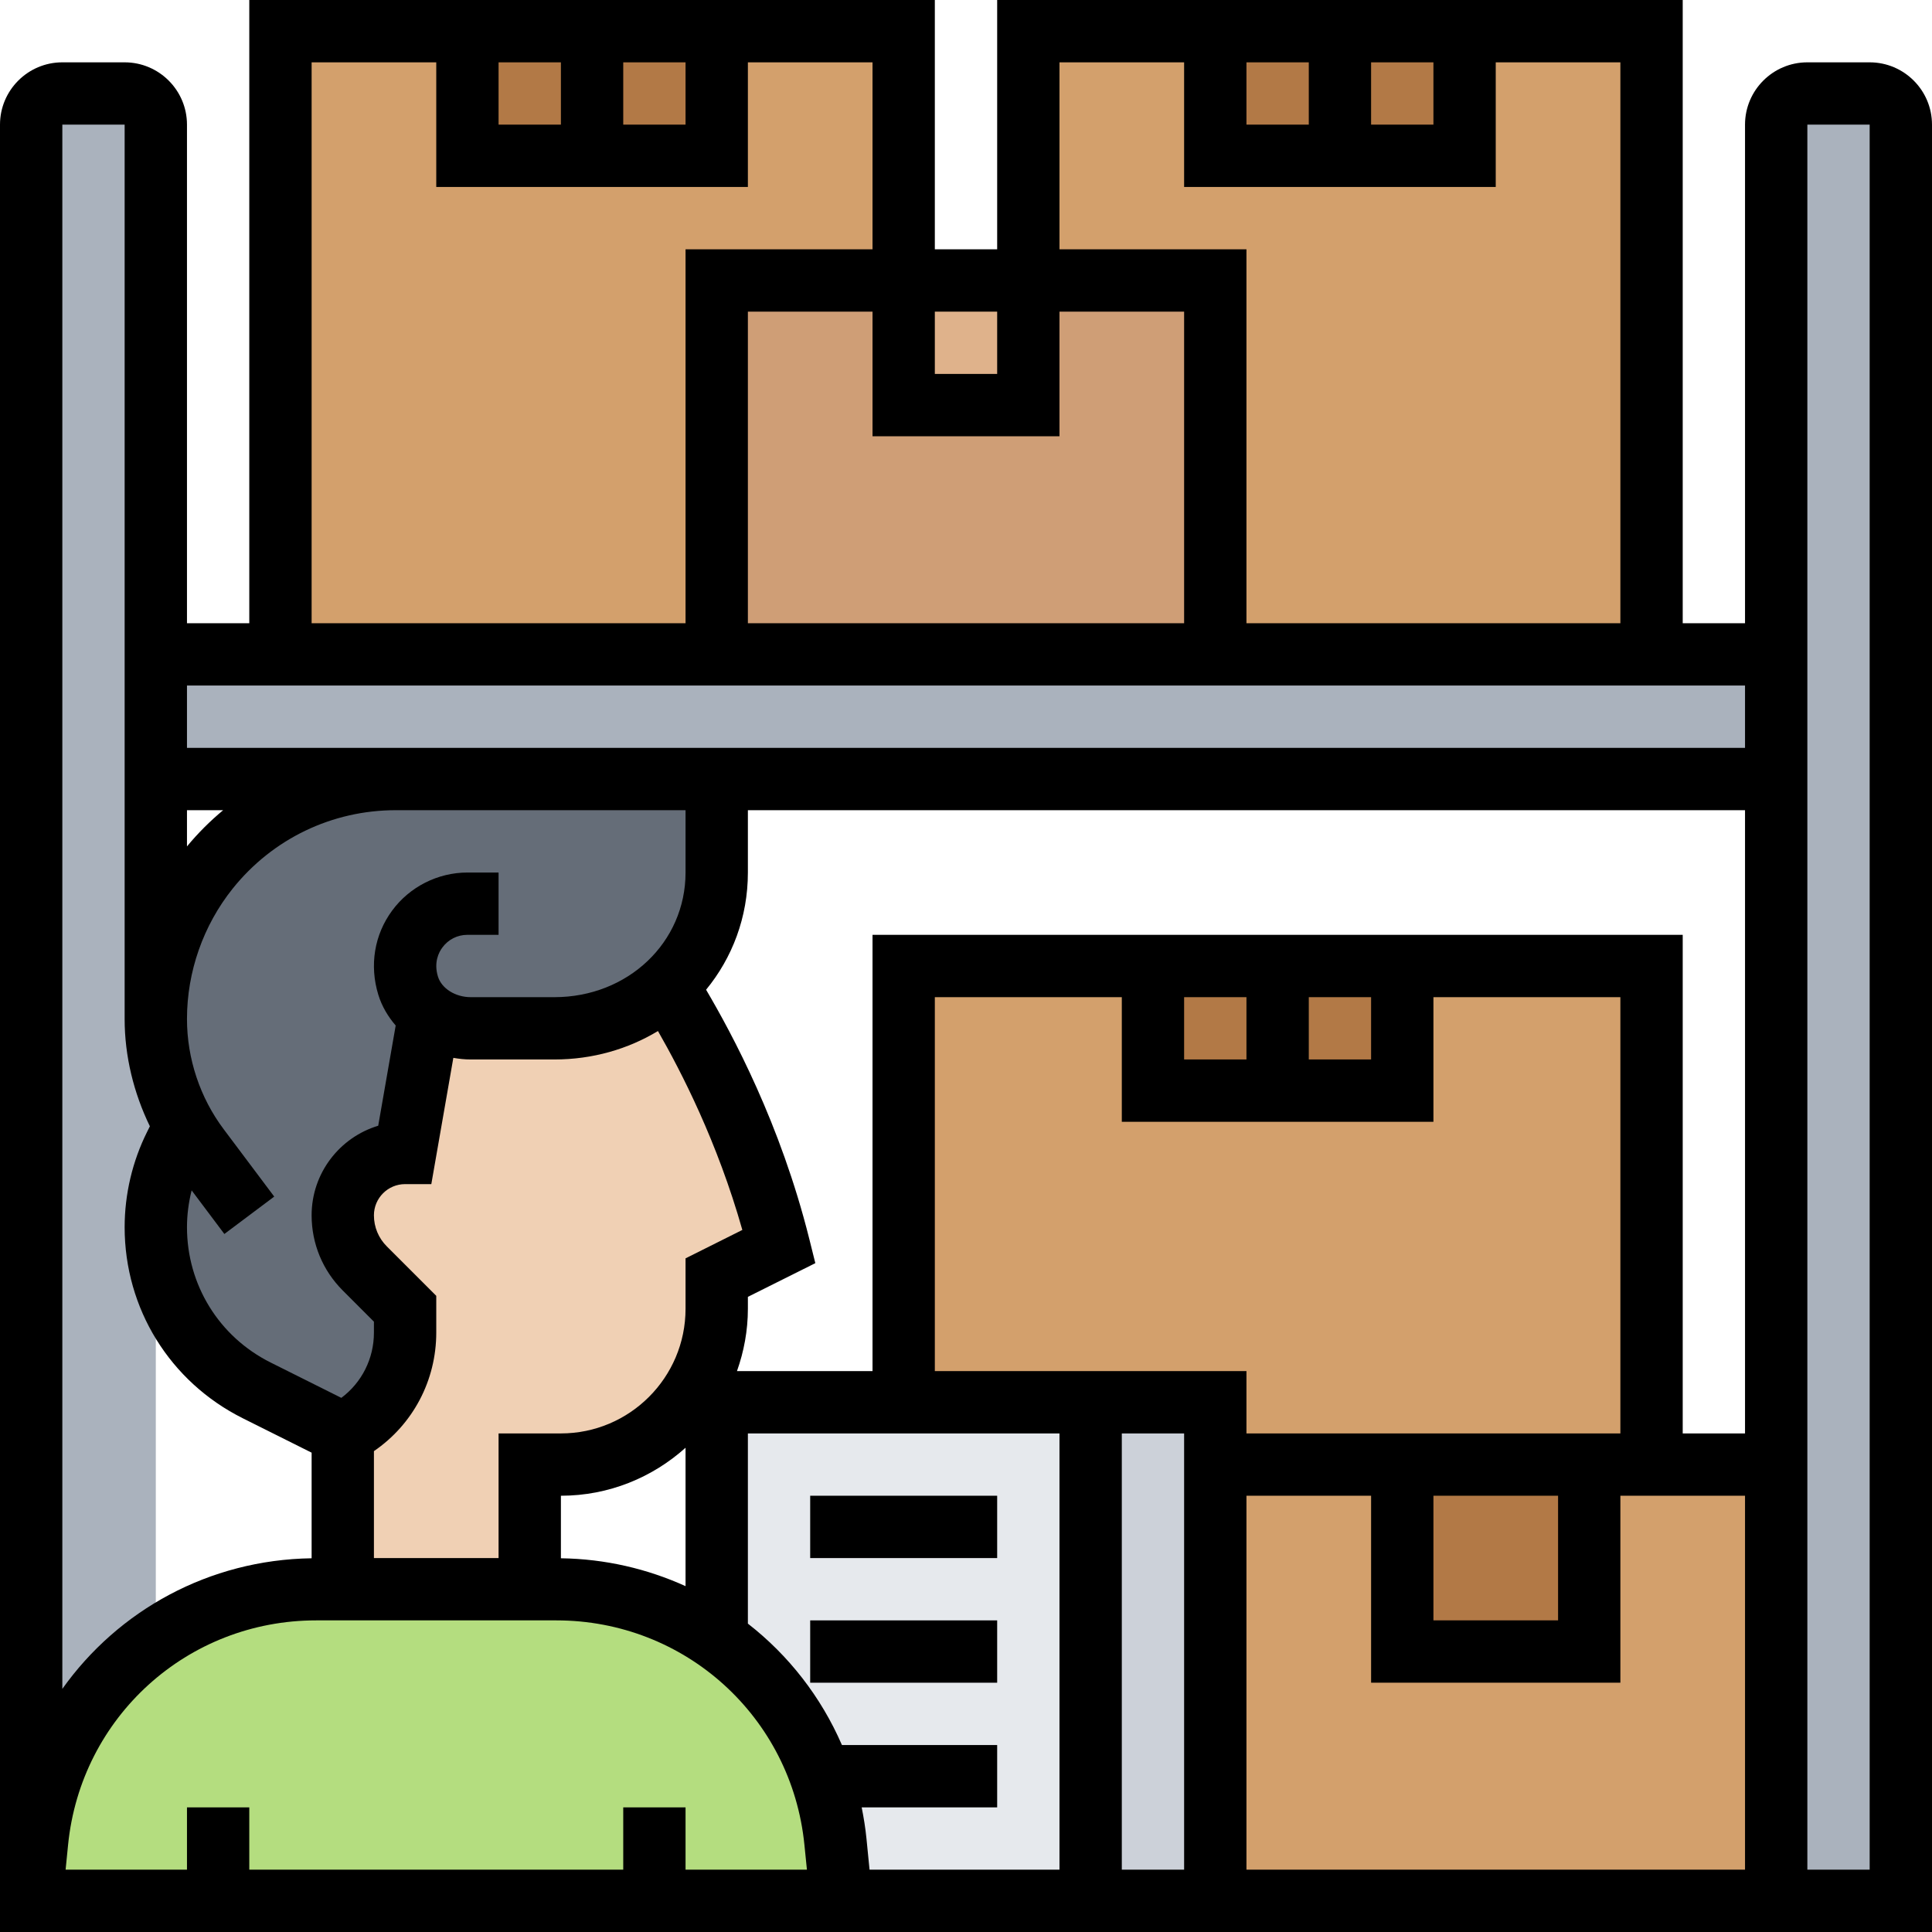 <svg xmlns="http://www.w3.org/2000/svg" width="68" height="68" viewBox="0 0 68 68" fill="none"><path d="M62.516 23.032V27.419H24.129H13.929H5.484V23.032H9.871H25.226H42.774H58.129H62.516Z" fill="#AAB2BD"></path><path d="M66.903 4.387V66.903H62.516V51.548V27.419V23.032V4.387C62.516 3.784 63.01 3.29 63.613 3.29H65.806C66.41 3.29 66.903 3.784 66.903 4.387Z" fill="#AAB2BD"></path><path d="M5.484 4.387V66.903H1.097V51.548V27.419V23.032V4.387C1.097 3.784 1.59 3.29 2.193 3.29H4.387C4.99 3.29 5.484 3.784 5.484 4.387Z" fill="#AAB2BD"></path><path d="M42.774 51.548V66.903H38.387V49.355H42.774V51.548Z" fill="#CCD1D9"></path><path d="M38.387 49.355V66.903H29.613L29.404 64.82C29.108 61.847 27.518 59.303 25.226 57.712V57.701V49.355H31.806H38.387Z" fill="#E6E9ED"></path><path d="M42.774 51.548H62.516V66.903H42.774V51.548Z" fill="#D3A06C"></path><path d="M31.806 34V49.355H42.774V51.548H58.129V34H31.806Z" fill="#D3A06C"></path><path d="M31.807 1.097V9.871H25.226V23.032H9.871V1.097H16.452V5.484H20.839H25.226V1.097H31.807Z" fill="#D3A06C"></path><path d="M58.129 1.097V23.032H42.774V9.871H36.193V1.097H42.774V5.484H47.161H51.548V1.097H58.129Z" fill="#D3A06C"></path><path d="M25.226 9.871H42.774V23.032H25.226V9.871Z" fill="#CF9E76"></path><path d="M31.806 9.871H36.193V14.258H31.806V9.871Z" fill="#DFB28B"></path><path d="M49.355 51.548H55.936V58.129H49.355V51.548Z" fill="#B27946"></path><path d="M40.581 34H49.355V38.387H40.581V34Z" fill="#B27946"></path><path d="M42.774 1.097H51.548V5.484H42.774V1.097Z" fill="#B27946"></path><path d="M16.452 1.097H25.226V5.484H16.452V1.097Z" fill="#B27946"></path><path d="M23.032 66.903H7.677H1.097L1.305 64.82C1.81 59.774 6.054 55.936 11.121 55.936H12.064H18.645H19.588C21.672 55.936 23.624 56.594 25.226 57.701V57.712C27.518 59.303 29.108 61.847 29.404 64.82L29.613 66.903H23.032Z" fill="#B4DD7F"></path><path d="M6.504 39.648C5.835 38.508 5.484 37.192 5.484 35.865C5.484 33.945 6.142 32.092 7.337 30.589C8.939 28.582 11.363 27.419 13.929 27.419H24.129C24.732 27.419 25.226 27.913 25.226 28.516V30.71C25.226 32.278 24.568 33.682 23.482 34.691C22.473 35.623 21.091 36.194 19.512 36.194H16.572C16.046 36.194 15.519 36.029 15.114 35.711L15.103 35.722L14.258 40.581C13.052 40.581 12.065 41.568 12.065 42.774C12.065 43.476 12.339 44.145 12.843 44.65L14.258 46.065V46.898C14.258 48.401 13.414 49.783 12.065 50.452L9.037 48.938C6.855 47.852 5.484 45.626 5.484 43.191C5.484 42.193 5.714 41.217 6.164 40.318L6.504 39.648Z" fill="#656D78"></path><path d="M15.114 35.711C15.519 36.029 16.046 36.194 16.572 36.194H19.512C21.091 36.194 22.473 35.623 23.482 34.691L23.493 34.702C24.403 36.194 26.323 39.484 27.419 43.871L25.226 44.968V46.065C25.226 49.092 22.769 51.548 19.742 51.548H18.645V55.936H12.065V50.452C13.414 49.783 14.258 48.401 14.258 46.898V46.065L12.843 44.65C12.339 44.145 12.065 43.476 12.065 42.774C12.065 41.568 13.052 40.581 14.258 40.581L15.102 35.722L15.114 35.711Z" fill="#F0D0B4"></path><path d="M65.806 2.194H63.613C62.403 2.194 61.419 3.177 61.419 4.387V21.936H59.226V0H35.097V8.774H32.903V0H8.774V21.936H6.581V4.387C6.581 3.177 5.597 2.194 4.387 2.194H2.194C0.984 2.194 0 3.177 0 4.387V68H68V4.387C68 3.177 67.016 2.194 65.806 2.194ZM43.871 2.194H46.065V4.387H43.871V2.194ZM48.258 2.194H50.452V4.387H48.258V2.194ZM37.29 2.194H41.677V6.581H52.645V2.194H57.032V21.936H43.871V8.774H37.29V2.194ZM37.29 10.968H41.677V21.936H26.323V10.968H30.71V15.355H37.29V10.968ZM35.097 10.968V13.161H32.903V10.968H35.097ZM17.548 2.194H19.742V4.387H17.548V2.194ZM21.936 2.194H24.129V4.387H21.936V2.194ZM10.968 2.194H15.355V6.581H26.323V2.194H30.71V8.774H24.129V21.936H10.968V2.194ZM61.419 24.129V26.323H6.581V24.129H61.419ZM21.936 63.613V65.806H8.774V63.613H6.581V65.806H2.309L2.396 64.933C2.846 60.429 6.6 57.032 11.127 57.032H19.583C24.109 57.032 27.863 60.429 28.313 64.933L28.401 65.806H24.129V63.613H21.936ZM6.581 28.516H7.854C7.396 28.897 6.969 29.321 6.581 29.791V28.516ZM6.745 41.897L7.897 43.432L9.652 42.116L7.874 39.746C7.039 38.635 6.581 37.256 6.581 35.866C6.581 34.203 7.152 32.573 8.191 31.274C9.595 29.522 11.686 28.516 13.931 28.516H24.129V30.71C24.129 33.17 22.1 35.097 19.512 35.097H16.569C16.028 35.097 15.542 34.792 15.414 34.371C15.261 33.873 15.445 33.517 15.569 33.35C15.778 33.066 16.099 32.903 16.452 32.903H17.548V30.71H16.452C15.412 30.71 14.421 31.21 13.804 32.047C13.175 32.897 12.998 33.979 13.316 35.014C13.44 35.418 13.656 35.779 13.927 36.095L13.312 39.622C11.957 40.03 10.968 41.289 10.968 42.774C10.968 43.773 11.357 44.714 12.065 45.422L13.161 46.519V46.903C13.161 47.823 12.731 48.664 12.014 49.2L9.523 47.955C7.708 47.047 6.581 45.221 6.581 43.193C6.581 42.757 6.639 42.32 6.745 41.897ZM19.742 54.846V52.645C21.429 52.645 22.963 52.002 24.129 50.956V55.827C22.787 55.218 21.305 54.868 19.742 54.846ZM24.129 46.065C24.129 48.484 22.161 50.452 19.742 50.452H17.548V54.839H13.161V51.075C14.529 50.138 15.355 48.595 15.355 46.901V45.609L13.617 43.871C13.322 43.577 13.161 43.189 13.161 42.774C13.161 42.169 13.654 41.677 14.258 41.677H15.181L15.956 37.233C16.155 37.268 16.36 37.29 16.568 37.29H19.511C20.864 37.29 22.109 36.922 23.158 36.289C23.981 37.727 25.249 40.188 26.128 43.29L24.129 44.29V46.065ZM30.497 64.715C30.46 64.341 30.401 63.974 30.328 63.613H35.097V61.419H29.633C28.897 59.721 27.753 58.258 26.323 57.146V50.452H37.29V65.806H30.605L30.497 64.715ZM39.484 50.452H41.677V65.806H39.484V50.452ZM32.903 48.258V35.097H39.484V39.484H50.452V35.097H57.032V50.452H43.871V48.258H32.903ZM48.258 35.097V37.29H46.065V35.097H48.258ZM43.871 37.29H41.677V35.097H43.871V37.29ZM50.452 52.645H54.839V57.032H50.452V52.645ZM30.71 32.903V48.258H25.939C26.183 47.57 26.323 46.834 26.323 46.065V45.645L28.697 44.459L28.484 43.605C27.469 39.545 25.774 36.404 24.852 34.835C25.773 33.713 26.323 32.286 26.323 30.71V28.516H61.419V50.452H59.226V32.903H30.71ZM4.387 4.387V35.866C4.387 37.174 4.706 38.468 5.275 39.642L5.181 39.831C4.661 40.87 4.387 42.032 4.387 43.193C4.387 46.058 5.98 48.634 8.543 49.917L10.968 51.129V54.846C7.354 54.898 4.157 56.681 2.194 59.443V4.387H4.387ZM43.871 65.806V52.645H48.258V59.226H57.032V52.645H61.419V65.806H43.871ZM65.806 65.806H63.613V4.387H65.806V65.806Z" fill="black"></path><path d="M28.516 52.645H35.097V54.839H28.516V52.645Z" fill="black"></path><path d="M28.516 57.032H35.097V59.226H28.516V57.032Z" fill="black"></path></svg>